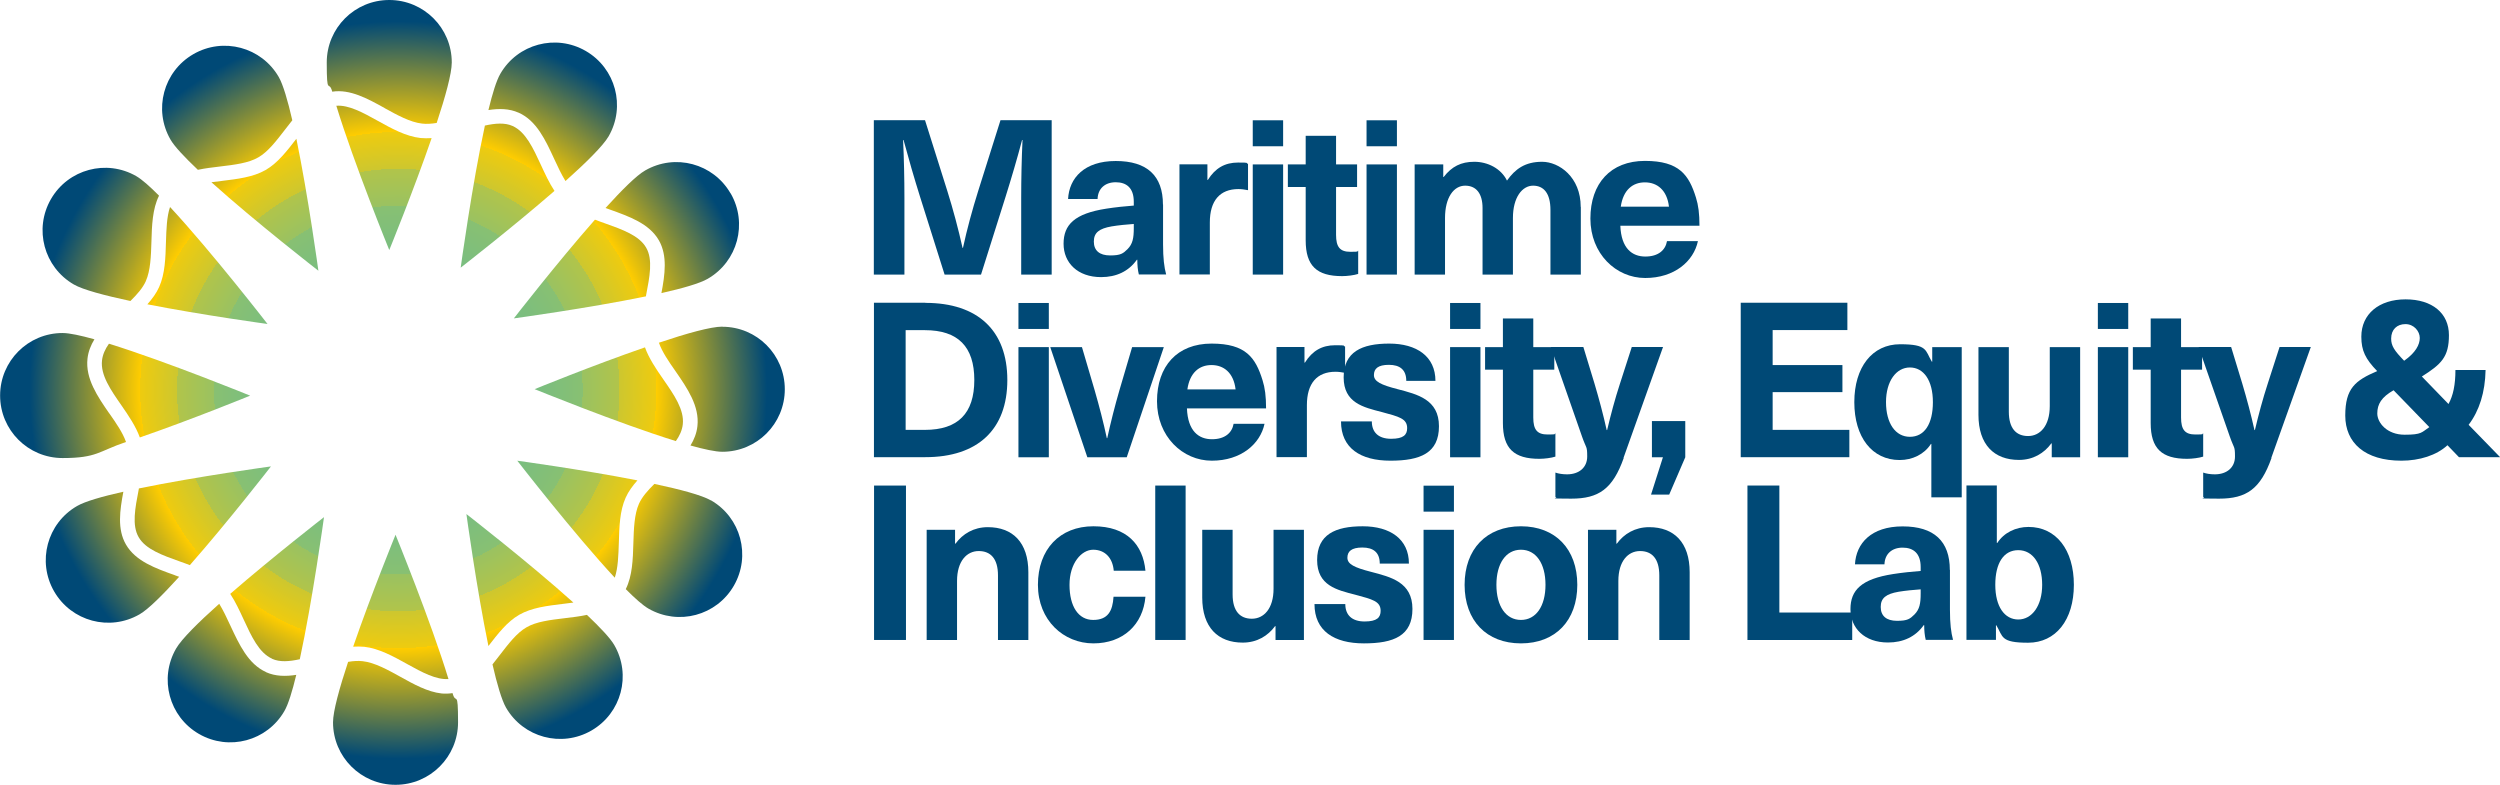 <?xml version="1.0" encoding="UTF-8"?><svg id="a" xmlns="http://www.w3.org/2000/svg" xmlns:xlink="http://www.w3.org/1999/xlink" viewBox="0 0 2271.6 713.1"><defs><radialGradient id="b" cx="361.9" cy="354.4" fx="361.9" fy="354.4" r="335" gradientUnits="userSpaceOnUse"><stop offset="0" stop-color="#73be87"/><stop offset=".3" stop-color="#75be85"/><stop offset=".4" stop-color="#7cbe7e"/><stop offset=".5" stop-color="#88c072"/><stop offset=".5" stop-color="#9ac261"/><stop offset=".6" stop-color="#b1c44a"/><stop offset=".6" stop-color="#cdc72f"/><stop offset=".7" stop-color="#eecb0f"/><stop offset=".7" stop-color="#ffcd00"/><stop offset="1" stop-color="#004976"/></radialGradient><radialGradient id="c" cy="354.4" fy="354.4" r="335" xlink:href="#b"/><radialGradient id="d" cy="354.4" fy="354.4" r="335" xlink:href="#b"/><radialGradient id="e" cx="361.9" cy="354.4" fx="361.9" fy="354.4" r="335" xlink:href="#b"/><radialGradient id="f" cx="361.9" cy="354.4" fx="361.9" fy="354.4" r="335" xlink:href="#b"/><radialGradient id="g" cx="361.9" cy="354.4" fx="361.9" fy="354.4" r="335" xlink:href="#b"/><radialGradient id="h" cx="361.9" cy="354.4" fx="361.9" fy="354.4" r="335" xlink:href="#b"/><radialGradient id="i" cx="361.9" cy="354.4" fx="361.9" fy="354.4" r="335" xlink:href="#b"/><radialGradient id="j" cx="361.9" cy="354.4" fx="361.9" fy="354.4" r="335" xlink:href="#b"/><radialGradient id="k" cx="361.9" cy="354.4" fx="361.9" fy="354.4" r="335" xlink:href="#b"/><radialGradient id="l" cx="361.9" cy="354.4" fx="361.9" fy="354.4" r="335" xlink:href="#b"/><radialGradient id="m" cx="361.9" cy="354.4" fx="361.9" fy="354.4" r="335" xlink:href="#b"/><radialGradient id="n" cx="361.9" fx="361.9" r="335" xlink:href="#b"/><radialGradient id="o" cx="361.9" cy="354.4" fx="361.9" fy="354.4" r="335" xlink:href="#b"/><radialGradient id="p" cx="361.9" cy="354.4" fx="361.9" fy="354.4" r="335" xlink:href="#b"/><radialGradient id="q" cy="354.4" fy="354.4" r="335" xlink:href="#b"/><radialGradient id="r" cx="361.9" cy="354.4" fx="361.9" fy="354.4" r="335" xlink:href="#b"/><radialGradient id="s" cx="361.9" cy="354.4" fx="361.9" fy="354.4" r="335" xlink:href="#b"/><radialGradient id="t" cx="361.9" cy="354.4" fx="361.9" fy="354.4" r="335" xlink:href="#b"/><radialGradient id="u" cx="361.9" cy="354.4" fx="361.9" fy="354.4" r="335" xlink:href="#b"/><radialGradient id="v" cx="361.9" cy="354.4" fx="361.9" fy="354.4" r="335" xlink:href="#b"/><radialGradient id="w" r="335" xlink:href="#b"/><radialGradient id="x" cx="361.9" cy="354.4" fx="361.9" fy="354.4" r="335" xlink:href="#b"/><radialGradient id="y" cx="361.9" cy="354.4" fx="361.9" fy="354.4" r="335" xlink:href="#b"/></defs><g><g><path d="M392.1,125.5c-3.4,.2-6.7,.2-10-.1-13.4-1.5-26.4-8.7-39-15.7-13.5-7.5-26.3-14.5-37.5-13.6,15.9,52.3,48.1,131.1,48.1,131.1,0,0,21.9-53.6,38.5-101.7Z" style="fill:url(#b);"/><path d="M349.4,98.2c11.4,6.3,23.3,12.9,34.1,14.1,4.1,.5,8.6,.2,13.3-.6,7.9-23.9,13.7-44.9,13.7-54.9,0-31.4-25.4-56.8-56.8-56.8s-56.8,25.4-56.8,56.8,1.9,15.1,5,26.5c16.1-2.5,32.1,6.3,47.6,14.9Z" style="fill:url(#c);"/></g><g><path d="M503.8,173.4c-4.7-7.1-8.5-15.3-12.2-23.3-7.2-15.6-14-30.3-25.8-35.6-7-3.2-15.7-2.5-25.2-.4-11.6,53.3-22,129.1-22,129.1,0,0,46.5-36.1,85.2-69.7Z" style="fill:url(#d);"/><path d="M471.3,102.4c16.3,7.3,24.4,25,32.3,42.1,3.3,7.2,6.6,14.1,10.2,20,18.7-16.7,34.2-32,39.2-40.6,15.7-27.2,6.4-61.9-20.8-77.6-27.2-15.7-61.9-6.4-77.6,20.8-3.5,6-7.2,18-10.8,32.9,9.6-1.5,18.9-1.4,27.4,2.4Z" style="fill:url(#e);"/></g><g><path d="M586.9,269.3c0-.4,.2-.8,.2-1.2,3.2-16.6,6.3-32.3,0-43.1-6.3-11-21.5-16.4-37.5-22.1-3-1.1-6-2.1-9-3.3-34.7,39.4-73.7,89.7-73.7,89.7,0,0,67.5-9.2,119.9-20Z" style="fill:url(#f);"/><path d="M663.8,175.7c-15.7-27.2-50.4-36.5-77.6-20.8-7.9,4.5-21.1,17.7-36,34.1,1.3,.5,2.6,.9,3.9,1.4,17.6,6.3,35.8,12.7,44.6,28,7.9,13.9,5.5,31,2.3,47.9,19.2-4.3,34.9-8.8,42.1-13,27.2-15.7,36.5-50.4,20.8-77.6Z" style="fill:url(#g);"/></g><g><path d="M586.1,315.6c-47.8,16.5-100.3,38-100.3,38,0,0,76,31,128.3,47.2,3.4-4.8,5.7-9.8,6.3-15.2,1.5-13.2-7.8-26.7-17.7-40.9-6.5-9.4-13.1-19.1-16.7-29.2Z" style="fill:url(#h);"/><path d="M656.3,296.8c-10.4,0-32.6,6.2-57.6,14.6,2.9,8.3,8.8,16.9,15.1,25.9,10.8,15.6,21.9,31.8,19.9,49.9-.7,6.4-3,12.2-6.3,17.6,12.5,3.5,22.8,5.7,28.9,5.7,31.4,0,56.8-25.4,56.8-56.8s-25.4-56.8-56.8-56.8Z" style="fill:url(#i);"/></g><g><path d="M470,418.6s51.3,66.2,88.6,106.3c3-8.9,3.3-20.1,3.7-31.8,.4-14.2,.8-28.9,6.2-40.9,2.5-5.6,6.3-10.8,10.7-15.7-50.4-9.9-109.3-17.9-109.3-17.9Z" style="fill:url(#j);"/><path d="M646,454.7c-8.3-4.8-28-10-51.4-15-6.1,6-11.2,11.8-14,18-4.3,9.6-4.7,22.9-5.1,35.8-.4,14.7-.9,29.8-6.9,41.8,8.4,8.5,15.6,14.8,20.6,17.7,27.2,15.7,61.9,6.4,77.6-20.8,15.7-27.2,6.4-61.9-20.8-77.6Z" style="fill:url(#k);"/></g><g><path d="M533.3,558.7c-6.5,1.4-13.4,2.2-20.1,3-13.3,1.6-25.9,3.1-34.8,8.3-8.8,5-16.4,15-24.5,25.5-2.1,2.8-4.2,5.5-6.4,8.2,4.1,17.9,8.4,32.5,12.3,39.3,15.7,27.2,50.4,36.5,77.6,20.8,27.2-15.7,36.5-50.4,20.8-77.6-3.6-6.3-12.9-16.1-24.9-27.5Z" style="fill:url(#l);"/><path d="M471.8,558.6c11.3-6.5,25.8-8.2,39.8-9.9,3.2-.4,6.3-.8,9.4-1.2-40.2-36.2-97.2-80.4-97.2-80.4,0,0,9.2,67.5,20,119.9,8.4-10.9,17-22.1,28-28.4Z" style="fill:url(#m);"/></g><g><path d="M331,587.7c13.4,1.5,26.4,8.7,39,15.7,13.5,7.5,26.3,14.4,37.5,13.6-15.9-52.3-48.1-131.1-48.1-131.1,0,0-21.9,53.6-38.5,101.7,3.4-.2,6.7-.2,10,.1Z" style="fill:url(#n);"/><path d="M401.2,630.1c-12.7-1.4-25.3-8.4-37.5-15.2-11.4-6.3-23.3-12.9-34.1-14.1-4.1-.5-8.6-.2-13.3,.6-7.9,23.9-13.7,44.9-13.7,54.9,0,31.4,25.4,56.8,56.8,56.8s56.8-25.4,56.8-56.8-1.9-15.1-5-26.5c-3.4,.5-6.8,.6-10.1,.3Z" style="fill:url(#o);"/></g><g><path d="M247.2,598.6c7,3.2,15.7,2.5,25.2,.4,11.6-53.3,22-129.1,22-129.1,0,0-46.5,36.1-85.2,69.7,4.7,7.1,8.5,15.3,12.2,23.3,7.2,15.6,14,30.3,25.8,35.6Z" style="fill:url(#p);"/><path d="M241.8,610.7c-16.3-7.3-24.4-25-32.4-42.1-3.3-7.2-6.6-14.1-10.2-20-18.7,16.7-34.2,32-39.2,40.7-15.7,27.2-6.4,61.9,20.8,77.6,27.2,15.7,61.9,6.4,77.6-20.8,3.5-6,7.2-18,10.8-32.9-9.6,1.5-18.9,1.4-27.4-2.4Z" style="fill:url(#q);"/></g><g><path d="M126.2,443.8c0,.4-.2,.8-.2,1.2-3.2,16.6-6.3,32.3,0,43.1,6.3,11,21.5,16.4,37.5,22.1,3,1.1,6,2.1,9,3.3,34.7-39.4,73.7-89.7,73.7-89.7,0,0-67.5,9.2-119.9,20Z" style="fill:url(#r);"/><path d="M159,522.7c-17.6-6.3-35.8-12.7-44.6-28-8-13.9-5.5-31-2.3-47.9-19.2,4.3-34.9,8.8-42.1,13-27.2,15.7-36.5,50.4-20.8,77.6,15.7,27.2,50.4,36.5,77.6,20.8,7.9-4.5,21.1-17.7,36-34.1-1.3-.5-2.6-.9-3.9-1.4Z" style="fill:url(#s);"/></g><g><path d="M127,397.5c47.8-16.5,100.3-38,100.3-38,0,0-76-31-128.3-47.2-3.4,4.8-5.7,9.8-6.3,15.2-1.5,13.2,7.8,26.7,17.7,40.9,6.5,9.4,13.1,19.1,16.7,29.2Z" style="fill:url(#t);"/><path d="M99.4,375.8c-10.8-15.6-21.9-31.8-19.9-49.9,.7-6.4,3-12.2,6.3-17.6-12.5-3.5-22.8-5.7-28.9-5.7-31.4,0-56.8,25.4-56.8,56.8s25.4,56.8,56.8,56.8,32.6-6.2,57.6-14.6c-2.9-8.3-8.8-16.9-15.1-25.9Z" style="fill:url(#u);"/></g><g><path d="M243.1,294.4s-51.3-66.2-88.6-106.3c-3,8.9-3.3,20.1-3.7,31.8-.4,14.2-.8,28.9-6.2,40.9-2.5,5.6-6.3,10.8-10.7,15.7,50.4,9.9,109.3,17.9,109.3,17.9Z" style="fill:url(#v);"/><path d="M132.5,255.4c4.3-9.6,4.7-22.9,5.1-35.8,.4-14.7,.9-29.8,6.9-41.8-8.4-8.5-15.6-14.8-20.6-17.7-27.2-15.7-61.9-6.4-77.6,20.8-15.7,27.2-6.4,61.9,20.8,77.6,8.3,4.8,28,10,51.4,15,6.1-6,11.2-11.8,14-18Z" style="fill:url(#w);"/></g><g><path d="M179.8,154.3c6.5-1.4,13.4-2.2,20.1-3,13.3-1.6,25.9-3.1,34.8-8.3,8.8-5,16.4-15,24.5-25.5,2.1-2.8,4.2-5.5,6.4-8.2-4.1-17.9-8.4-32.5-12.3-39.3-15.7-27.2-50.4-36.5-77.6-20.8-27.2,15.7-36.5,50.4-20.8,77.6,3.6,6.3,12.9,16.1,24.9,27.5Z" style="fill:url(#x);"/><path d="M241.3,154.5c-11.3,6.5-25.8,8.2-39.8,9.9-3.2,.4-6.3,.8-9.4,1.2,40.2,36.2,97.2,80.4,97.2,80.4,0,0-9.2-67.5-20-119.9-8.4,10.9-17,22.1-28,28.4Z" style="fill:url(#y);"/></g></g><g><path d="M927.9,249.5v-69.7c0-17.5,.4-35.1,1.2-52.6h-.4c-4.5,17.1-9.7,34.7-15,51.6l-22.3,70.7h-33.1l-22.3-70.7c-5.3-16.9-10.4-34.5-15-51.6h-.4c.8,17.5,1.2,35.1,1.2,52.6v69.7h-27.8V109.2h46.5l20.3,64.4c5.3,16.9,10,34.5,13.8,51.6h.4c3.7-17.1,8.5-34.7,13.8-51.6l20.3-64.4h46.5V249.5h-27.8Z" style="fill:#004976;"/><path d="M1056.8,185.8v36.2c0,12.6,1,20.7,2.8,27.4h-24.8c-1-4.1-1.4-8.5-1.4-13.4h-.4c-7.5,10.6-18.7,15.8-32.5,15.8-21.3,0-34.1-13-34.1-30.3s9.9-27.4,38.8-31.9c7.5-1.2,18.7-2.4,25-2.8v-3.5c0-12.6-6.7-17.7-16.4-17.7s-16.2,5.7-16.5,15.2h-26.8c1-19.1,14.8-34.5,43.3-34.5s42.9,13.4,42.9,39.6Zm-26.6,17.7c-5.9,.4-14.2,1.2-20.1,2.2-11.4,2-16.2,5.7-16.2,13.8s5.1,12.6,14.8,12.6,11.8-1.8,15.8-5.7c4.7-4.7,5.7-10,5.7-19.1v-3.7Z" style="fill:#004976;"/><path d="M1134,149v23.8c-3.2-.6-5.9-1-8.7-1-16.9,0-26,10.6-26,30.3v47.3h-27.6v-100.1h25.4v14.2h.4c6.7-10.8,15.6-15.8,27.4-15.8s6.3,.4,9.1,1.2Z" style="fill:#004976;"/><path d="M1138.3,132.9v-23.6h27.6v23.6h-27.6Zm0,116.6v-100.1h27.6v100.1h-27.6Z" style="fill:#004976;"/><path d="M1234.1,227.8v21.1c-3.7,1.2-9.9,2-14.6,2-23,0-33.1-9.3-33.1-32.5v-48.5h-16.2v-20.5h16.2v-26h27.6v26h19.1v20.5h-19.1v43.5c0,11,3.5,15.4,13,15.4s5.3-.4,7.1-1Z" style="fill:#004976;"/><path d="M1241.7,132.9v-23.6h27.6v23.6h-27.6Zm0,116.6v-100.1h27.6v100.1h-27.6Z" style="fill:#004976;"/><path d="M1436.4,188v61.5h-27.6v-58.7c0-15.2-6.1-22.1-15.8-22.1s-18.3,10.4-18.3,29.4v51.4h-27.6v-60.5c0-12.8-5.5-20.3-15.8-20.3s-18.3,10.6-18.3,29.4v51.4h-27.6v-100.1h26v11.4h.4c7.3-9.5,15.8-13.8,27.8-13.8s24.2,5.9,29.7,17.1c7.5-10.6,16.5-17.1,31.9-17.1s35.1,13.8,35.1,41Z" style="fill:#004976;"/><path d="M1514.6,219.1h28.2c-3.9,18.3-21.3,33.5-47.9,33.5s-49.8-22.1-49.8-54,18.3-52.4,49.6-52.4,40,13,46.3,33.3c2.2,6.9,3.2,14.6,3.2,25.6h-71.9c.8,20.7,10.8,28,22.7,28s18.3-5.9,19.7-14Zm-41.8-31.3h43.7c-1.8-15.2-10.8-22.1-21.9-22.1s-19.7,6.9-21.9,22.1Z" style="fill:#004976;"/><path d="M840.8,275.2c47.7,0,74.5,25.2,74.5,70.1s-26.8,70.1-74.5,70.1h-46.7v-140.3h46.7Zm-17.9,115.4h17.5c30.1,0,44.9-15,44.9-45.3s-14.8-45.3-44.9-45.3h-17.5v90.6Z" style="fill:#004976;"/><path d="M925.4,298.9v-23.6h27.6v23.6h-27.6Zm0,116.6v-100.1h27.6v100.1h-27.6Z" style="fill:#004976;"/><path d="M988,415.5l-33.7-100.1h28.8l11.6,39.4c4.1,14.2,7.9,28.8,11,43.3h.4c3.2-14.6,6.9-29.2,11-43.3l11.6-39.4h28.8l-33.7,100.1h-35.9Z" style="fill:#004976;"/><path d="M1120.8,385.1h28.2c-3.9,18.3-21.3,33.5-47.9,33.5s-49.8-22.1-49.8-54,18.3-52.4,49.6-52.4,40,13,46.3,33.3c2.2,6.9,3.2,14.6,3.2,25.6h-71.9c.8,20.7,10.8,28,22.7,28s18.3-5.9,19.7-14Zm-41.8-31.3h43.7c-1.8-15.2-10.8-22.1-21.9-22.1s-19.7,6.9-21.9,22.1Z" style="fill:#004976;"/><path d="M1222.2,315v23.8c-3.2-.6-5.9-1-8.7-1-16.9,0-26,10.6-26,30.3v47.3h-27.6v-100.1h25.4v14.2h.4c6.7-10.8,15.6-15.8,27.4-15.8s6.3,.4,9.1,1.2Z" style="fill:#004976;"/><path d="M1304.2,346.1h-26.4c0-10.2-5.9-14.6-15.8-14.6s-13.6,3.5-13.6,9.3,6.3,8.9,21.5,12.8c17.9,4.7,37.6,9.3,37.6,33.7s-16.9,31.3-44.1,31.3-44.9-11.4-44.9-35.7h28c0,10,6.1,15.8,17.5,15.8s14.6-3.7,14.6-9.7c0-8.7-7.5-10.4-23-14.6-16.7-4.3-34.7-8.3-34.7-31.5s16.5-30.7,41.4-30.7,42,11.6,42,33.9Z" style="fill:#004976;"/><path d="M1317.6,298.9v-23.6h27.6v23.6h-27.6Zm0,116.6v-100.1h27.6v100.1h-27.6Z" style="fill:#004976;"/><path d="M1413.3,393.8v21.1c-3.7,1.2-9.9,2-14.6,2-23,0-33.1-9.3-33.1-32.5v-48.5h-16.2v-20.5h16.2v-26h27.6v26h19.1v20.5h-19.1v43.5c0,11,3.5,15.4,13,15.4s5.3-.4,7.1-1Z" style="fill:#004976;"/><path d="M1475.4,416.1c-10,28.2-22.7,37-47.7,37s-10.2-.6-14.4-1.6v-22.1c2.8,1,6.5,1.6,10.6,1.6,11,0,18.3-6.3,18.3-16.2s-.8-6.9-4.7-18.1l-28.4-81.4h29.6l10.2,33.5c4.1,13.8,7.9,28,11,42h.4c3.3-14,7.1-28.2,11.6-42l10.8-33.5h28.4l-35.9,100.7Z" style="fill:#004976;"/><path d="M1516.7,449.4h-16.5l10.8-33.9h-10v-32.9h30.3v32.9l-14.6,33.9Z" style="fill:#004976;"/><path d="M1610.7,300v31.7h63.4v24.6h-63.4v34.3h69.7v24.8h-98.7v-140.3h96.9v24.8h-68Z" style="fill:#004976;"/><path d="M1755.3,328.6h.4v-13.2h26.8v136.5h-27.6v-48.5h-.4c-6.1,9.5-16.9,14.6-28.4,14.6-25,0-41.2-20.7-41.2-52.6s16.4-52.6,41.6-52.6,22.7,5.5,28.8,15.8Zm-41.6,36.8c0,19.1,8.5,31.5,21.7,31.5s20.9-11.6,20.9-31.5-8.5-31.5-20.9-31.5-21.7,12.4-21.7,31.5Z" style="fill:#004976;"/><path d="M1797.7,376.9v-61.5h27.6v58.7c0,15.2,6.7,22.1,17.5,22.1s19.7-9.1,19.7-27.2v-53.6h27.6v100.1h-25.8v-12.6h-.4c-6.5,8.9-16.5,15-29.4,15-22.5,0-36.8-13.8-36.8-41Z" style="fill:#004976;"/><path d="M1906.2,298.9v-23.6h27.6v23.6h-27.6Zm0,116.6v-100.1h27.6v100.1h-27.6Z" style="fill:#004976;"/><path d="M2001.9,393.8v21.1c-3.7,1.2-9.9,2-14.6,2-23,0-33.1-9.3-33.1-32.5v-48.5h-16.2v-20.5h16.2v-26h27.6v26h19.1v20.5h-19.1v43.5c0,11,3.5,15.4,13,15.4s5.3-.4,7.1-1Z" style="fill:#004976;"/><path d="M2064,416.1c-10,28.2-22.7,37-47.7,37s-10.2-.6-14.4-1.6v-22.1c2.8,1,6.5,1.6,10.6,1.6,11,0,18.3-6.3,18.3-16.2s-.8-6.9-4.7-18.1l-28.4-81.4h29.6l10.2,33.5c4.1,13.8,7.9,28,11,42h.4c3.3-14,7.1-28.2,11.6-42l10.8-33.5h28.4l-35.9,100.7Z" style="fill:#004976;"/><path d="M2223.8,404.6c-9.8,9.1-25.4,14-41.8,14-33.1,0-51-16.2-51-41s9.1-31.9,29-40.4c-10.6-11-14.4-18.5-14.4-31.3,0-20.5,16-33.9,40.2-33.9s39.4,12.6,39.4,32.5-6.9,26.4-24.6,37.6l24.2,25c4.3-7.7,6.3-17.7,6.3-30.9h27.4c-.4,20.3-5.7,37-15.4,49.8l28.6,29.4h-37.4l-10.4-10.8Zm-16.4-16.5l-32.5-33.5c-11,6.3-14.8,12.6-14.8,21.1s8.9,19.3,24.8,19.3,15.4-2.2,22.5-6.9Zm-34.7-80.4c0,6.5,2.8,10.8,11.8,20.1,10.4-7.3,14.2-14.6,14.2-20.7s-5.3-12.6-13-12.6-13,4.9-13,13.2Z" style="fill:#004976;"/><path d="M794.2,581.5v-140.3h29v140.3h-29Z" style="fill:#004976;"/><path d="M934.4,520v61.5h-27.6v-58.7c0-15.2-6.7-22.1-17.5-22.1s-19.7,9.1-19.7,27.2v53.6h-27.6v-100.1h25.8v12.6h.4c6.5-8.9,16.5-15,29.4-15,22.5,0,36.8,13.8,36.8,41Z" style="fill:#004976;"/><path d="M1040.8,518.6h-28.8c-1-11.8-8.1-19.1-18.7-19.1s-21.5,12.2-21.5,31.9,8.1,31.9,21.5,31.9,17.7-8.1,18.5-21.1h29c-2.2,25.4-20.3,42.4-47.3,42.4s-50.4-20.9-50.4-53.2,19.9-53.2,50.4-53.2,45.1,16.9,47.3,40.4Z" style="fill:#004976;"/><path d="M1049.7,581.5v-140.3h27.6v140.3h-27.6Z" style="fill:#004976;"/><path d="M1092.4,542.9v-61.5h27.6v58.7c0,15.2,6.7,22.1,17.5,22.1s19.7-9.1,19.7-27.2v-53.6h27.6v100.1h-25.8v-12.6h-.4c-6.5,8.9-16.5,15-29.4,15-22.5,0-36.8-13.8-36.8-41Z" style="fill:#004976;"/><path d="M1280.1,512.1h-26.4c0-10.2-5.9-14.6-15.8-14.6s-13.6,3.5-13.6,9.3,6.3,8.9,21.5,12.8c17.9,4.7,37.6,9.3,37.6,33.7s-16.9,31.3-44.1,31.3-44.9-11.4-44.9-35.7h28c0,10,6.1,15.8,17.5,15.8s14.6-3.7,14.6-9.7c0-8.7-7.5-10.4-23-14.6-16.7-4.3-34.7-8.3-34.7-31.5s16.5-30.7,41.4-30.7,42,11.6,42,33.9Z" style="fill:#004976;"/><path d="M1293.5,464.9v-23.6h27.6v23.6h-27.6Zm0,116.6v-100.1h27.6v100.1h-27.6Z" style="fill:#004976;"/><path d="M1433.2,531.4c0,32.5-19.9,53.2-51.2,53.2s-51.2-20.7-51.2-53.2,19.9-53.2,51.2-53.2,51.2,20.7,51.2,53.2Zm-73.5,0c0,19.5,8.7,31.9,22.3,31.9s22.3-12.4,22.3-31.9-8.7-31.9-22.3-31.9-22.3,12.4-22.3,31.9Z" style="fill:#004976;"/><path d="M1535.3,520v61.5h-27.6v-58.7c0-15.2-6.7-22.1-17.5-22.1s-19.7,9.1-19.7,27.2v53.6h-27.6v-100.1h25.8v12.6h.4c6.5-8.9,16.5-15,29.4-15,22.5,0,36.8,13.8,36.8,41Z" style="fill:#004976;"/><path d="M1683,556.7v24.8h-95.2v-140.3h29v115.4h66.2Z" style="fill:#004976;"/><path d="M1771.8,517.8v36.2c0,12.6,1,20.7,2.8,27.4h-24.8c-1-4.1-1.4-8.5-1.4-13.4h-.4c-7.5,10.6-18.7,15.8-32.5,15.8-21.3,0-34.1-13-34.1-30.3s9.9-27.4,38.8-31.9c7.5-1.2,18.7-2.4,25-2.8v-3.5c0-12.6-6.7-17.7-16.4-17.7s-16.2,5.7-16.5,15.2h-26.8c1-19.1,14.8-34.5,43.3-34.5s42.9,13.4,42.9,39.6Zm-26.6,17.7c-5.9,.4-14.2,1.2-20.1,2.2-11.4,2-16.2,5.7-16.2,13.8s5.1,12.6,14.8,12.6,11.8-1.8,15.8-5.7c4.7-4.7,5.7-10,5.7-19.1v-3.7Z" style="fill:#004976;"/><path d="M1814.8,493.4c6.1-9.5,16.9-14.6,28.4-14.6,25,0,41.2,20.7,41.2,52.6s-16.4,52.6-41.6,52.6-22.7-5.5-28.8-15.8h-.4v13.2h-26.8v-140.3h27.6v52.2h.4Zm-1.8,38c0,19.9,8.5,31.5,20.9,31.5s21.7-12.4,21.7-31.5-8.5-31.5-21.7-31.5-20.9,11.6-20.9,31.5Z" style="fill:#004976;"/></g></svg>